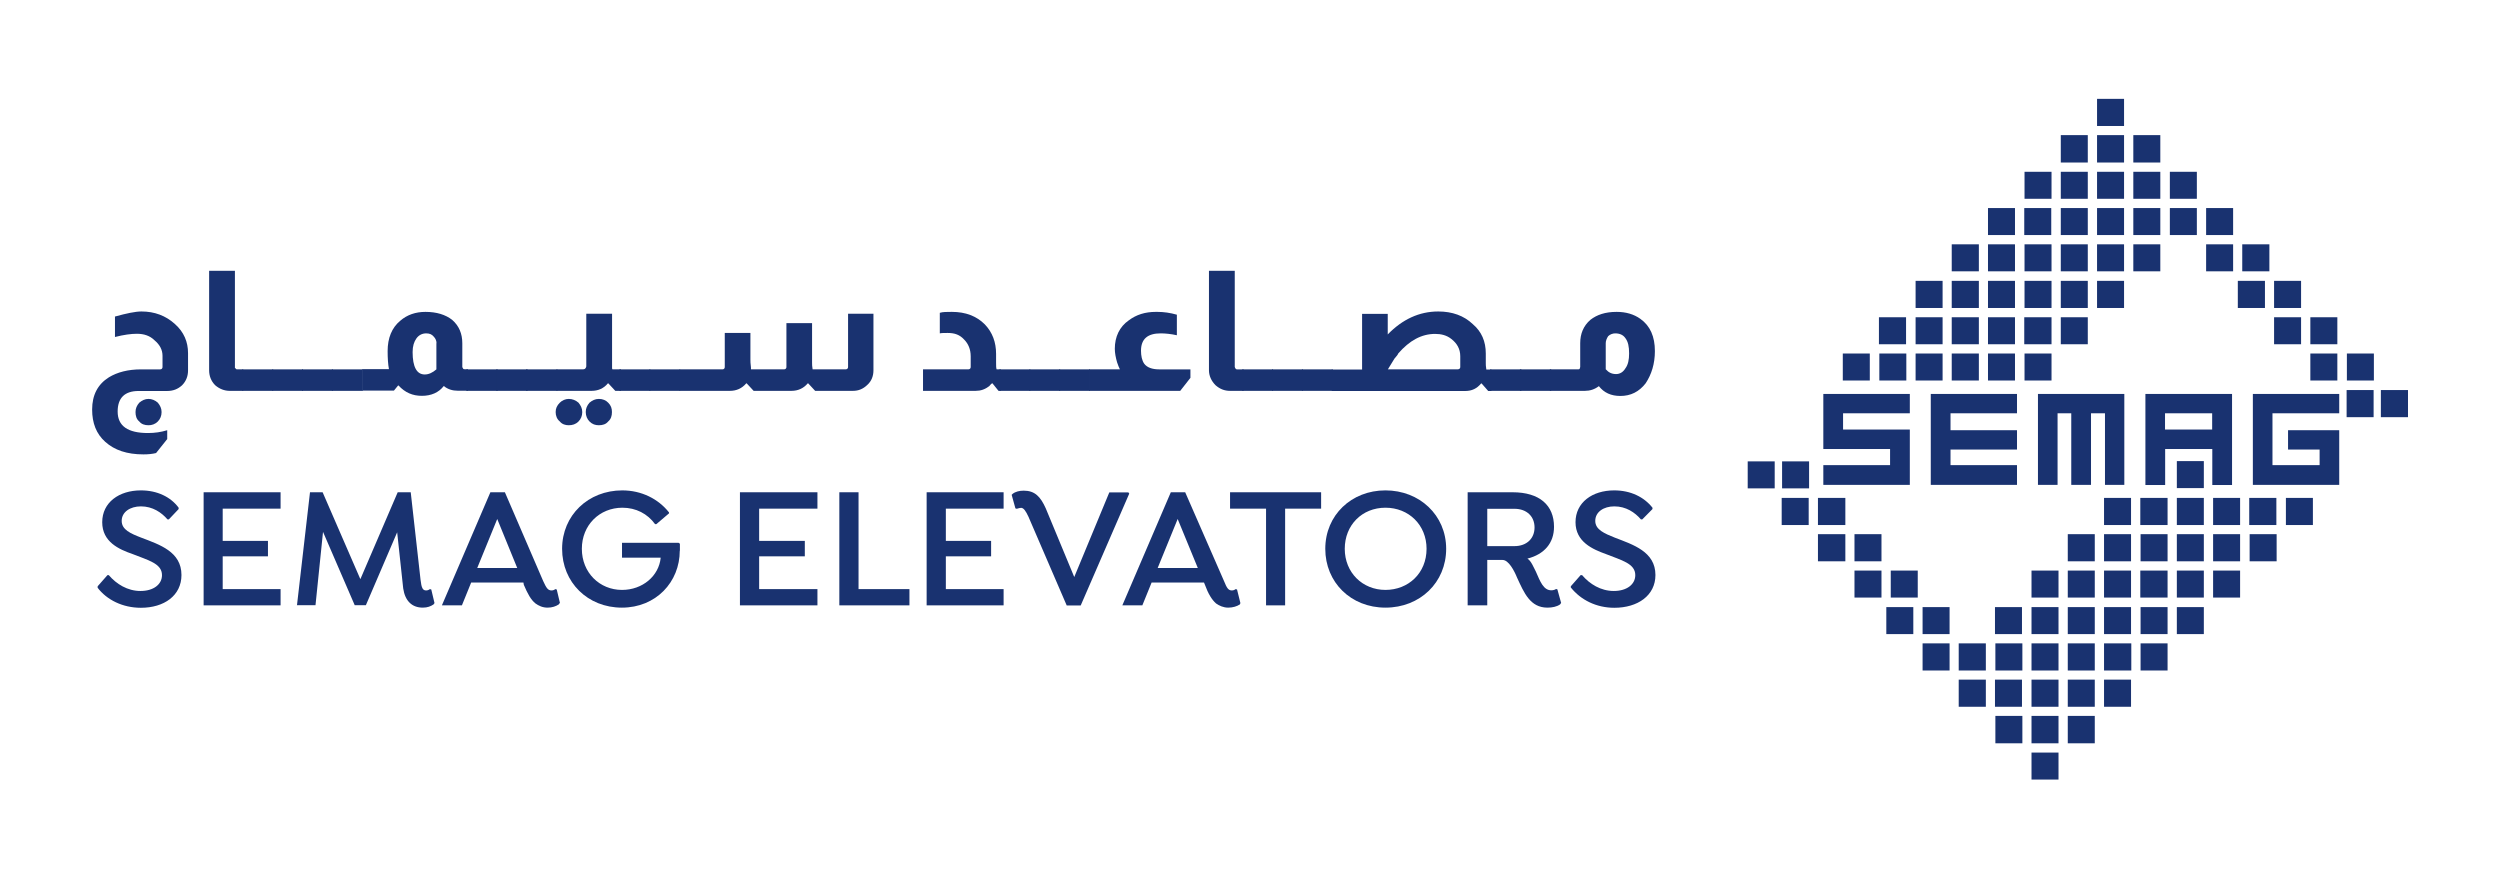 <svg viewBox="0 0 186.13 65.4" version="1.1" xmlns="http://www.w3.org/2000/svg" id="Layer_1">
  
  <defs>
    <style>
      .st0 {
        fill: #193270;
      }
    </style>
  </defs>
  <g>
    <path d="M8.55,23.57h0c.87-.24,1.53-.38,1.98-.38.97,0,1.81.31,2.5.94.66.59.97,1.32.97,2.16v1.29c0,.42-.14.8-.45,1.11-.31.28-.66.42-1.11.42h-2.12c-1.04,0-1.56.52-1.56,1.53,0,1.08.76,1.6,2.26,1.6.52,0,.97-.07,1.43-.21v.66l-.83,1.04c-.28.07-.59.1-.94.1-1.22,0-2.15-.31-2.85-.94-.66-.59-.97-1.39-.97-2.4,0-1.08.42-1.88,1.25-2.4.63-.38,1.42-.59,2.4-.59h1.42c.1,0,.17-.07.17-.17v-.84c0-.45-.21-.83-.59-1.15-.35-.35-.8-.49-1.32-.49-.42,0-.97.07-1.63.24v-1.53ZM11.06,29.7h0c.24,0,.49.1.69.28.17.21.28.42.28.7s-.1.52-.28.7c-.21.21-.45.28-.69.28-.28,0-.52-.07-.69-.28-.21-.17-.28-.42-.28-.7s.1-.49.28-.7c.21-.17.42-.28.69-.28Z" class="st0"></path>
    <path d="M17.49,20.16h0v7.24h.03c.03.07.07.1.14.1h.45v1.6s-1.01,0-1.01,0c-.38,0-.76-.14-1.08-.42-.31-.31-.45-.7-.45-1.11v-7.41h1.91Z" class="st0"></path>
    <polygon points="20.34 29.1 20.34 29.1 18.04 29.1 18.04 27.5 20.34 27.5 20.34 29.1" class="st0"></polygon>
    <polygon points="22.56 29.1 22.56 29.1 20.27 29.1 20.27 27.5 22.56 27.5 22.56 29.1" class="st0"></polygon>
    <polygon points="24.78 29.1 24.78 29.1 22.49 29.1 22.49 27.5 24.78 27.5 24.78 29.1" class="st0"></polygon>
    <polygon points="27.01 29.1 27.01 29.1 24.71 29.1 24.71 27.5 27.01 27.5 27.01 29.1" class="st0"></polygon>
    <path d="M28.96,27.5h0c-.07-.38-.1-.83-.1-1.36,0-.97.31-1.74.94-2.26.52-.45,1.15-.66,1.88-.66.83,0,1.49.21,1.98.59.52.45.76,1.04.76,1.74v1.77s.03.1.07.14c.03.03.07.03.14.03h.21v1.6h-.76c-.38,0-.73-.1-1.04-.35-.38.49-.94.73-1.63.73s-1.25-.24-1.74-.77h-.03l-.31.38h-2.36v-1.6h2.02ZM32.5,25.55h0c0-.17-.07-.35-.21-.49-.14-.17-.31-.24-.56-.24-.31,0-.56.14-.73.38-.17.24-.28.56-.28,1.01,0,1.11.31,1.67.9,1.67.31,0,.59-.14.87-.38v-1.95Z" class="st0"></path>
    <polygon points="37.05 29.1 37.05 29.1 34.72 29.1 34.72 27.5 37.05 27.5 37.05 29.1" class="st0"></polygon>
    <polygon points="39.28 29.1 39.28 29.1 36.95 29.1 36.95 27.5 39.28 27.5 39.28 29.1" class="st0"></polygon>
    <polygon points="41.5 29.1 41.5 29.1 39.17 29.1 39.17 27.5 41.5 27.5 41.5 29.1" class="st0"></polygon>
    <path d="M42.34,29.7h0c.28,0,.52.1.73.28.17.21.28.42.28.7s-.1.52-.28.7c-.21.21-.45.28-.73.28-.24,0-.49-.07-.66-.28-.21-.17-.31-.42-.31-.7s.1-.49.31-.7c.17-.17.42-.28.66-.28ZM45.57,23.36h0v4.04s0,.07.03.1h.63v1.6h-.42l-.52-.56h-.03c-.31.38-.73.56-1.22.56h-2.61v-1.6h1.98c.07,0,.14-.03.17-.07.03-.03.07-.1.07-.17v-3.9h1.91ZM44.59,29.7h0c.28,0,.52.1.69.28.21.21.28.42.28.7s-.07.52-.28.7c-.17.21-.42.28-.69.28s-.49-.07-.7-.28c-.17-.17-.28-.42-.28-.7s.1-.49.28-.7c.21-.17.42-.28.7-.28Z" class="st0"></path>
    <polygon points="48.42 29.1 48.42 29.1 46.12 29.1 46.12 27.5 48.42 27.5 48.42 29.1" class="st0"></polygon>
    <polygon points="50.64 29.1 50.64 29.1 48.35 29.1 48.35 27.5 50.64 27.5 50.64 29.1" class="st0"></polygon>
    <path d="M65.03,23.36h0v4.21c0,.42-.14.8-.45,1.08-.32.31-.66.45-1.08.45h-2.81l-.52-.56h-.03c-.32.38-.73.56-1.22.56h-2.81l-.52-.56h-.03c-.32.38-.73.56-1.22.56h-3.75v-1.6h3.2c.1,0,.17-.07.17-.17v-2.54h1.91v1.98c0,.1,0,.31.04.59v.14h2.46c.11,0,.18-.07.18-.17v-3.27h1.91v2.92c0,.14,0,.31.04.52h2.46c.11,0,.18-.07.18-.17v-3.97h1.91Z" class="st0"></path>
    <path d="M69.97,23.29h0c.21-.07.52-.07.9-.07,1.01,0,1.84.31,2.46.94.56.59.83,1.32.83,2.19v.63c0,.24,0,.42.04.52h.31v1.6h-.17l-.45-.56h-.03c-.11.07-.14.14-.21.21-.32.24-.63.35-1.01.35h-3.92v-1.6h3.37c.11,0,.18-.07.18-.17v-.8c0-.52-.18-.94-.49-1.25-.32-.35-.69-.49-1.22-.49-.24,0-.45,0-.59.03v-1.53Z" class="st0"></path>
    <polygon points="76.71 29.1 76.71 29.1 74.41 29.1 74.41 27.5 76.71 27.5 76.71 29.1" class="st0"></polygon>
    <polygon points="78.93 29.1 78.93 29.1 76.64 29.1 76.64 27.5 78.93 27.5 78.93 29.1" class="st0"></polygon>
    <polygon points="81.15 29.1 81.15 29.1 78.86 29.1 78.86 27.5 81.15 27.5 81.15 29.1" class="st0"></polygon>
    <path d="M83.38,27.5h0c-.07-.14-.14-.31-.21-.52-.1-.35-.17-.7-.17-1.01,0-.9.35-1.64,1.04-2.12.56-.42,1.21-.63,2.02-.63h.1c.49,0,.97.07,1.46.21v1.53c-.45-.1-.87-.14-1.21-.14-.97,0-1.46.42-1.46,1.29,0,.38.07.73.24.97.21.28.59.42,1.11.42h2.33v.63l-.76.97h-6.78v-1.6h2.29Z" class="st0"></path>
    <path d="M91.93,20.16h0v7.17s.03.03.03.07c.04.07.07.1.14.1h.49v1.6h-1.01c-.42,0-.76-.14-1.08-.42-.31-.31-.49-.7-.49-1.11v-7.41h1.91Z" class="st0"></path>
    <polygon points="94.78 29.1 94.78 29.1 92.49 29.1 92.49 27.5 94.78 27.5 94.78 29.1" class="st0"></polygon>
    <polygon points="97 29.1 97 29.1 94.71 29.1 94.71 27.5 97 27.5 97 29.1" class="st0"></polygon>
    <polygon points="99.23 29.1 99.23 29.1 96.93 29.1 96.93 27.5 99.23 27.5 99.23 29.1" class="st0"></polygon>
    <path d="M103.33,24.89h0c1.08-1.11,2.33-1.7,3.75-1.7,1.04,0,1.91.31,2.57.94.66.56.97,1.29.97,2.19v.7c0,.1,0,.28.04.49h.38v1.6h-.24l-.49-.56h-.04c-.31.38-.69.56-1.18.56h-9.94v-1.6h2.26v-4.14h1.91v1.53ZM108.72,26.53h0c0-.56-.25-.97-.66-1.29-.35-.28-.76-.38-1.21-.38-1.01,0-1.91.49-2.75,1.46-.03.1-.14.21-.28.38-.21.35-.38.63-.49.8h5.18c.14,0,.21-.07.21-.17v-.8Z" class="st0"></path>
    <polygon points="113.27 29.1 113.27 29.1 110.94 29.1 110.94 27.5 113.27 27.5 113.27 29.1" class="st0"></polygon>
    <polygon points="115.49 29.1 115.49 29.1 113.16 29.1 113.16 27.5 115.49 27.5 115.49 29.1" class="st0"></polygon>
    <path d="M117.65,25.55h0c0-.7.24-1.29.76-1.74.49-.38,1.11-.59,1.95-.59.69,0,1.28.17,1.77.52.73.52,1.08,1.32,1.08,2.4,0,.94-.25,1.74-.69,2.4-.49.63-1.11.94-1.88.94-.69,0-1.22-.24-1.6-.73-.32.24-.66.35-1.04.35h-2.61v-1.6h2.08s.11,0,.14-.03c0-.07.04-.1.04-.14v-1.77ZM119.56,27.5h0c.21.24.45.35.76.35.28,0,.52-.14.69-.42.21-.28.28-.66.28-1.11,0-.52-.07-.87-.28-1.15-.17-.24-.42-.35-.76-.35-.17,0-.38.07-.52.21-.11.17-.18.35-.18.52v1.95Z" class="st0"></path>
    <path d="M7.27,43.75h0v-.1l.73-.83h.1c.56.66,1.39,1.18,2.36,1.18s1.6-.49,1.6-1.18c0-.87-1.04-1.11-2.19-1.57-1.01-.35-2.26-.9-2.26-2.37s1.25-2.37,2.88-2.37c1.22,0,2.22.49,2.81,1.29v.1l-.73.77h-.1c-.45-.52-1.11-.97-1.98-.97-.8,0-1.43.42-1.43,1.08s.66.94,1.46,1.25c1.36.52,2.99,1.04,2.99,2.78,0,1.53-1.29,2.44-3.02,2.44-1.36,0-2.54-.59-3.23-1.5Z" class="st0"></path>
    <polygon points="16.58 37.87 16.58 37.87 16.58 40.27 19.95 40.27 19.95 41.42 16.58 41.42 16.58 43.86 20.89 43.86 20.89 45.07 15.16 45.07 15.16 36.65 20.89 36.65 20.89 37.87 16.58 37.87" class="st0"></polygon>
    <path d="M22.11,45.07h0l.97-8.42h.94l2.81,6.47,2.78-6.47h.97l.73,6.51c.07.63.17.8.42.8.14,0,.24-.07.28-.1l.1.03.24,1.01-.07.1c-.21.14-.45.24-.8.24-.8,0-1.32-.49-1.46-1.43l-.45-4.18-2.33,5.43h-.83l-2.36-5.46-.56,5.46h-1.39Z" class="st0"></path>
    <path d="M41.67,44.9h0l-.07.1c-.21.14-.49.24-.83.24-.38,0-.66-.14-.9-.31-.35-.28-.59-.73-.87-1.39l-.03-.17h-3.89l-.69,1.7h-1.49l3.61-8.42h1.08l2.85,6.61c.24.52.35.7.63.7.14,0,.24-.07.28-.1l.1.03.24,1.01ZM38.51,42.29h0l-1.49-3.65-1.49,3.65h2.99Z" class="st0"></path>
    <path d="M50.61,41h0c0,2.33-1.77,4.24-4.31,4.24s-4.45-1.88-4.45-4.38,1.95-4.35,4.48-4.35c1.43,0,2.68.63,3.48,1.64v.07l-.94.8h-.1c-.56-.77-1.42-1.22-2.43-1.22-1.7,0-3.02,1.29-3.02,3.06s1.32,3.06,2.99,3.06c1.53,0,2.75-1.04,2.88-2.4h-2.88v-1.11h4.21l.1.07v.52Z" class="st0"></path>
    <polygon points="56.52 37.87 56.52 37.87 56.52 40.27 59.92 40.27 59.92 41.42 56.52 41.42 56.52 43.86 60.86 43.86 60.86 45.07 55.09 45.07 55.09 36.65 60.86 36.65 60.86 37.87 56.52 37.87" class="st0"></polygon>
    <polygon points="67.71 45.07 67.71 45.07 62.49 45.07 62.49 36.65 63.92 36.65 63.92 43.86 67.71 43.86 67.71 45.07" class="st0"></polygon>
    <polygon points="70.42 37.87 70.42 37.87 70.42 40.27 73.79 40.27 73.79 41.42 70.42 41.42 70.42 43.86 74.72 43.86 74.72 45.07 68.99 45.07 68.99 36.65 74.72 36.65 74.72 37.87 70.42 37.87" class="st0"></polygon>
    <path d="M84.07,36.76h0l-3.61,8.32h-1.04l-2.85-6.61c-.21-.45-.35-.63-.52-.66-.17,0-.31.07-.35.07l-.1-.03-.28-1.01.07-.07c.21-.17.52-.24.83-.24.83,0,1.25.45,1.64,1.32l2.12,5.11,2.61-6.3h1.42l.07.1Z" class="st0"></path>
    <path d="M92.35,44.9h0l-.04.1c-.21.14-.52.24-.87.24s-.66-.14-.9-.31c-.32-.28-.59-.73-.83-1.39l-.07-.17h-3.9l-.69,1.7h-1.49l3.61-8.42h1.07l2.89,6.61c.21.52.32.7.59.7.14,0,.24-.07.28-.1l.1.03.25,1.01ZM89.18,42.29h0l-1.5-3.65-1.49,3.65h2.99Z" class="st0"></path>
    <polygon points="95.68 37.87 95.68 37.87 95.68 45.07 94.26 45.07 94.26 37.87 91.58 37.87 91.58 36.65 98.36 36.65 98.36 37.87 95.68 37.87" class="st0"></polygon>
    <path d="M98.67,40.86h0c0-2.51,1.95-4.35,4.48-4.35s4.52,1.84,4.52,4.35-1.95,4.38-4.52,4.38-4.48-1.88-4.48-4.38ZM106.21,40.86h0c0-1.77-1.32-3.06-3.06-3.06s-3.03,1.29-3.03,3.06,1.32,3.06,3.03,3.06,3.06-1.25,3.06-3.06Z" class="st0"></path>
    <path d="M116.22,44.9h0l-.07.1c-.24.17-.59.24-.94.24-1.29,0-1.74-1.11-2.26-2.23-.21-.52-.63-1.32-1.08-1.32h-1.14v3.38h-1.46v-8.42h3.34c2.02,0,3.09.97,3.09,2.57,0,1.22-.73,2.05-1.98,2.37.28.17.45.63.63.97.32.73.56,1.39,1.15,1.39.1,0,.28-.03.35-.1l.1.03.28,1.01ZM112.75,40.66h0c.94,0,1.5-.59,1.5-1.39s-.56-1.39-1.5-1.39h-2.02v2.78h2.02Z" class="st0"></path>
    <path d="M116.95,43.75h0v-.1l.73-.83h.11c.56.66,1.39,1.18,2.36,1.18s1.6-.49,1.6-1.18c0-.87-1.04-1.11-2.19-1.57-.97-.35-2.26-.9-2.26-2.37s1.25-2.37,2.88-2.37c1.22,0,2.22.49,2.85,1.29v.1l-.76.77h-.1c-.45-.52-1.11-.97-1.98-.97-.8,0-1.42.42-1.42,1.08s.69.94,1.46,1.25c1.35.52,3.02,1.04,3.02,2.78,0,1.53-1.32,2.44-3.06,2.44-1.35,0-2.5-.59-3.23-1.5Z" class="st0"></path>
  </g>
  <g>
    <polygon points="147.33 28.33 147.33 28.33 145.31 28.33 145.31 26.32 147.33 26.32 147.33 28.33" class="st0"></polygon>
    <polygon points="150.02 28.33 150.02 28.33 148.01 28.33 148.01 26.32 150.02 26.32 150.02 28.33" class="st0"></polygon>
    <polygon points="152.74 28.33 152.74 28.33 150.73 28.33 150.73 26.32 152.74 26.32 152.74 28.33" class="st0"></polygon>
    <polygon points="139.21 28.33 139.21 28.33 137.2 28.33 137.2 26.32 139.21 26.32 139.21 28.33" class="st0"></polygon>
    <polygon points="141.93 28.33 141.93 28.33 139.92 28.33 139.92 26.32 141.93 26.32 141.93 28.33" class="st0"></polygon>
    <polygon points="144.63 28.33 144.63 28.33 142.62 28.33 142.62 26.32 144.63 26.32 144.63 28.33" class="st0"></polygon>
    <polygon points="150.02 25.63 150.02 25.63 148.01 25.63 148.01 23.62 150.02 23.62 150.02 25.63" class="st0"></polygon>
    <polygon points="152.74 25.63 152.74 25.63 150.71 25.63 150.71 23.62 152.74 23.62 152.74 25.63" class="st0"></polygon>
    <polygon points="155.44 25.63 155.44 25.63 153.43 25.63 153.43 23.62 155.44 23.62 155.44 25.63" class="st0"></polygon>
    <polygon points="141.91 25.63 141.91 25.63 139.89 25.63 139.89 23.62 141.91 23.62 141.91 25.63" class="st0"></polygon>
    <polygon points="144.63 25.63 144.63 25.63 142.62 25.63 142.62 23.62 144.63 23.62 144.63 25.63" class="st0"></polygon>
    <polygon points="147.33 25.63 147.33 25.63 145.31 25.63 145.31 23.62 147.33 23.62 147.33 25.63" class="st0"></polygon>
    <polygon points="155.44 20.2 155.44 20.2 153.43 20.2 153.43 18.19 155.44 18.19 155.44 20.2" class="st0"></polygon>
    <polygon points="158.14 20.2 158.14 20.2 156.13 20.2 156.13 18.19 158.14 18.19 158.14 20.2" class="st0"></polygon>
    <polygon points="160.84 20.2 160.84 20.2 158.83 20.2 158.83 18.19 160.84 18.19 160.84 20.2" class="st0"></polygon>
    <polygon points="147.33 20.2 147.33 20.2 145.31 20.2 145.31 18.19 147.33 18.19 147.33 20.2" class="st0"></polygon>
    <polygon points="150.02 20.2 150.02 20.2 148.01 20.2 148.01 18.19 150.02 18.19 150.02 20.2" class="st0"></polygon>
    <polygon points="152.74 20.2 152.74 20.2 150.73 20.2 150.73 18.19 152.74 18.19 152.74 20.2" class="st0"></polygon>
    <polygon points="166.26 20.2 166.26 20.2 164.25 20.2 164.25 18.19 166.26 18.19 166.26 20.2" class="st0"></polygon>
    <polygon points="168.96 20.2 168.96 20.2 166.94 20.2 166.94 18.19 168.96 18.19 168.96 20.2" class="st0"></polygon>
    <polygon points="152.74 22.93 152.74 22.93 150.73 22.93 150.73 20.91 152.74 20.91 152.74 22.93" class="st0"></polygon>
    <polygon points="155.44 22.93 155.44 22.93 153.43 22.93 153.43 20.91 155.44 20.91 155.44 22.93" class="st0"></polygon>
    <polygon points="158.14 22.93 158.14 22.93 156.13 22.93 156.13 20.91 158.14 20.91 158.14 22.93" class="st0"></polygon>
    <polygon points="144.63 22.93 144.63 22.93 142.62 22.93 142.62 20.91 144.63 20.91 144.63 22.93" class="st0"></polygon>
    <polygon points="147.33 22.93 147.33 22.93 145.31 22.93 145.31 20.91 147.33 20.91 147.33 22.93" class="st0"></polygon>
    <polygon points="150.02 22.93 150.02 22.93 148.01 22.93 148.01 20.91 150.02 20.91 150.02 22.93" class="st0"></polygon>
    <polygon points="168.63 22.93 168.63 22.93 166.61 22.93 166.61 20.91 168.63 20.91 168.63 22.93" class="st0"></polygon>
    <polygon points="171.32 22.93 171.32 22.93 169.31 22.93 169.31 20.91 171.32 20.91 171.32 22.93" class="st0"></polygon>
    <polygon points="171.32 25.63 171.32 25.63 169.31 25.63 169.31 23.62 171.32 23.62 171.32 25.63" class="st0"></polygon>
    <polygon points="174.02 25.63 174.02 25.63 172.01 25.63 172.01 23.62 174.02 23.62 174.02 25.63" class="st0"></polygon>
    <polygon points="174.02 28.33 174.02 28.33 172.01 28.33 172.01 26.32 174.02 26.32 174.02 28.33" class="st0"></polygon>
    <polygon points="176.74 28.33 176.74 28.33 174.73 28.33 174.73 26.32 176.74 26.32 176.74 28.33" class="st0"></polygon>
    <polygon points="176.72 31.06 176.72 31.06 174.71 31.06 174.71 29.04 176.72 29.04 176.72 31.06" class="st0"></polygon>
    <polygon points="179.28 31.06 179.28 31.06 177.26 31.06 177.26 29.04 179.28 29.04 179.28 31.06" class="st0"></polygon>
    <polygon points="158.14 17.5 158.14 17.5 156.13 17.5 156.13 15.49 158.14 15.49 158.14 17.5" class="st0"></polygon>
    <polygon points="160.84 17.5 160.84 17.5 158.83 17.5 158.83 15.49 160.84 15.49 160.84 17.5" class="st0"></polygon>
    <polygon points="163.56 17.5 163.56 17.5 161.55 17.5 161.55 15.49 163.56 15.49 163.56 17.5" class="st0"></polygon>
    <polygon points="166.26 17.5 166.26 17.5 164.25 17.5 164.25 15.49 166.26 15.49 166.26 17.5" class="st0"></polygon>
    <polygon points="150.02 17.5 150.02 17.5 148.01 17.5 148.01 15.49 150.02 15.49 150.02 17.5" class="st0"></polygon>
    <polygon points="152.72 17.5 152.72 17.5 150.71 17.5 150.71 15.49 152.72 15.49 152.72 17.5" class="st0"></polygon>
    <polygon points="155.44 17.5 155.44 17.5 153.43 17.5 153.43 15.49 155.44 15.49 155.44 17.5" class="st0"></polygon>
    <polygon points="160.84 14.8 160.84 14.8 158.83 14.8 158.83 12.79 160.84 12.79 160.84 14.8" class="st0"></polygon>
    <polygon points="163.56 14.8 163.56 14.8 161.55 14.8 161.55 12.79 163.56 12.79 163.56 14.8" class="st0"></polygon>
    <polygon points="152.74 14.8 152.74 14.8 150.73 14.8 150.73 12.79 152.74 12.79 152.74 14.8" class="st0"></polygon>
    <polygon points="155.44 14.8 155.44 14.8 153.43 14.8 153.43 12.79 155.44 12.79 155.44 14.8" class="st0"></polygon>
    <polygon points="158.14 14.8 158.14 14.8 156.13 14.8 156.13 12.79 158.14 12.79 158.14 14.8" class="st0"></polygon>
    <polygon points="155.44 12.1 155.44 12.1 153.43 12.1 153.43 10.06 155.44 10.06 155.44 12.1" class="st0"></polygon>
    <polygon points="158.14 12.1 158.14 12.1 156.13 12.1 156.13 10.06 158.14 10.06 158.14 12.1" class="st0"></polygon>
    <polygon points="160.84 12.1 160.84 12.1 158.83 12.1 158.83 10.06 160.84 10.06 160.84 12.1" class="st0"></polygon>
    <polygon points="158.14 9.38 158.14 9.38 156.13 9.38 156.13 7.36 158.14 7.36 158.14 9.38" class="st0"></polygon>
    <polygon points="162.07 37.07 162.07 37.07 164.08 37.07 164.08 39.09 162.07 39.09 162.07 37.07" class="st0"></polygon>
    <polygon points="162.07 34.33 162.07 34.33 164.08 34.33 164.08 36.34 162.07 36.34 162.07 34.33" class="st0"></polygon>
    <polygon points="159.35 37.07 159.35 37.07 161.38 37.07 161.38 39.09 159.35 39.09 159.35 37.07" class="st0"></polygon>
    <polygon points="156.65 37.07 156.65 37.07 158.66 37.07 158.66 39.09 156.65 39.09 156.65 37.07" class="st0"></polygon>
    <polygon points="170.19 37.07 170.19 37.07 172.2 37.07 172.2 39.09 170.19 39.09 170.19 37.07" class="st0"></polygon>
    <polygon points="167.46 37.07 167.46 37.07 169.48 37.07 169.48 39.09 167.46 39.09 167.46 37.07" class="st0"></polygon>
    <polygon points="164.77 37.07 164.77 37.07 166.78 37.07 166.78 39.09 164.77 39.09 164.77 37.07" class="st0"></polygon>
    <polygon points="159.37 39.77 159.37 39.77 161.38 39.77 161.38 41.79 159.37 41.79 159.37 39.77" class="st0"></polygon>
    <polygon points="156.65 39.77 156.65 39.77 158.66 39.77 158.66 41.79 156.65 41.79 156.65 39.77" class="st0"></polygon>
    <polygon points="153.95 39.77 153.95 39.77 155.96 39.77 155.96 41.79 153.95 41.79 153.95 39.77" class="st0"></polygon>
    <polygon points="167.49 39.77 167.49 39.77 169.5 39.77 169.5 41.79 167.49 41.79 167.49 39.77" class="st0"></polygon>
    <polygon points="164.77 39.77 164.77 39.77 166.78 39.77 166.78 41.79 164.77 41.79 164.77 39.77" class="st0"></polygon>
    <polygon points="162.07 39.77 162.07 39.77 164.08 39.77 164.08 41.79 162.07 41.79 162.07 39.77" class="st0"></polygon>
    <polygon points="153.95 45.2 153.95 45.2 155.96 45.2 155.96 47.21 153.95 47.21 153.95 45.2" class="st0"></polygon>
    <polygon points="151.25 45.2 151.25 45.2 153.26 45.2 153.26 47.21 151.25 47.21 151.25 45.2" class="st0"></polygon>
    <polygon points="148.53 45.2 148.53 45.2 150.54 45.2 150.54 47.21 148.53 47.21 148.53 45.2" class="st0"></polygon>
    <polygon points="162.07 45.2 162.07 45.2 164.08 45.2 164.08 47.21 162.07 47.21 162.07 45.2" class="st0"></polygon>
    <polygon points="159.37 45.2 159.37 45.2 161.38 45.2 161.38 47.21 159.37 47.21 159.37 45.2" class="st0"></polygon>
    <polygon points="156.65 45.2 156.65 45.2 158.66 45.2 158.66 47.21 156.65 47.21 156.65 45.2" class="st0"></polygon>
    <polygon points="143.14 45.2 143.14 45.2 145.15 45.2 145.15 47.21 143.14 47.21 143.14 45.2" class="st0"></polygon>
    <polygon points="140.44 45.2 140.44 45.2 142.45 45.2 142.45 47.21 140.44 47.21 140.44 45.2" class="st0"></polygon>
    <polygon points="156.65 42.48 156.65 42.48 158.66 42.48 158.66 44.49 156.65 44.49 156.65 42.48" class="st0"></polygon>
    <polygon points="153.95 42.48 153.95 42.48 155.96 42.48 155.96 44.49 153.95 44.49 153.95 42.48" class="st0"></polygon>
    <polygon points="151.25 42.48 151.25 42.48 153.26 42.48 153.26 44.49 151.25 44.49 151.25 42.48" class="st0"></polygon>
    <polygon points="164.77 42.48 164.77 42.48 166.78 42.48 166.78 44.49 164.77 44.49 164.77 42.48" class="st0"></polygon>
    <polygon points="162.07 42.48 162.07 42.48 164.08 42.48 164.08 44.49 162.07 44.49 162.07 42.48" class="st0"></polygon>
    <polygon points="159.35 42.48 159.35 42.48 161.38 42.48 161.38 44.49 159.35 44.49 159.35 42.48" class="st0"></polygon>
    <polygon points="140.77 42.48 140.77 42.48 142.78 42.48 142.78 44.49 140.77 44.49 140.77 42.48" class="st0"></polygon>
    <polygon points="138.07 42.48 138.07 42.48 140.08 42.48 140.08 44.49 138.07 44.49 138.07 42.48" class="st0"></polygon>
    <polygon points="138.07 39.77 138.07 39.77 140.08 39.77 140.08 41.79 138.07 41.79 138.07 39.77" class="st0"></polygon>
    <polygon points="135.35 39.77 135.35 39.77 137.39 39.77 137.39 41.79 135.35 41.79 135.35 39.77" class="st0"></polygon>
    <polygon points="135.35 37.07 135.35 37.07 137.39 37.07 137.39 39.09 135.35 39.09 135.35 37.07" class="st0"></polygon>
    <polygon points="132.65 37.07 132.65 37.07 134.66 37.07 134.66 39.09 132.65 39.09 132.65 37.07" class="st0"></polygon>
    <polygon points="132.68 34.35 132.68 34.35 134.69 34.35 134.69 36.36 132.68 36.36 132.68 34.35" class="st0"></polygon>
    <polygon points="130.12 34.35 130.12 34.35 132.13 34.35 132.13 36.36 130.12 36.36 130.12 34.35" class="st0"></polygon>
    <polygon points="151.25 47.9 151.25 47.9 153.26 47.9 153.26 49.92 151.25 49.92 151.25 47.9" class="st0"></polygon>
    <polygon points="148.56 47.9 148.56 47.9 150.57 47.9 150.57 49.92 148.56 49.92 148.56 47.9" class="st0"></polygon>
    <polygon points="145.83 47.9 145.83 47.9 147.85 47.9 147.85 49.92 145.83 49.92 145.83 47.9" class="st0"></polygon>
    <polygon points="143.14 47.9 143.14 47.9 145.15 47.9 145.15 49.92 143.14 49.92 143.14 47.9" class="st0"></polygon>
    <polygon points="159.37 47.9 159.37 47.9 161.38 47.9 161.38 49.92 159.37 49.92 159.37 47.9" class="st0"></polygon>
    <polygon points="156.65 47.9 156.65 47.9 158.68 47.9 158.68 49.92 156.65 49.92 156.65 47.9" class="st0"></polygon>
    <polygon points="153.95 47.9 153.95 47.9 155.96 47.9 155.96 49.92 153.95 49.92 153.95 47.9" class="st0"></polygon>
    <polygon points="148.53 50.6 148.53 50.6 150.54 50.6 150.54 52.62 148.53 52.62 148.53 50.6" class="st0"></polygon>
    <polygon points="145.83 50.6 145.83 50.6 147.85 50.6 147.85 52.62 145.83 52.62 145.83 50.6" class="st0"></polygon>
    <polygon points="156.65 50.6 156.65 50.6 158.66 50.6 158.66 52.62 156.65 52.62 156.65 50.6" class="st0"></polygon>
    <polygon points="153.95 50.6 153.95 50.6 155.96 50.6 155.96 52.62 153.95 52.62 153.95 50.6" class="st0"></polygon>
    <polygon points="151.25 50.6 151.25 50.6 153.26 50.6 153.26 52.62 151.25 52.62 151.25 50.6" class="st0"></polygon>
    <polygon points="153.95 53.3 153.95 53.3 155.96 53.3 155.96 55.34 153.95 55.34 153.95 53.3" class="st0"></polygon>
    <polygon points="151.25 53.3 151.25 53.3 153.26 53.3 153.26 55.34 151.25 55.34 151.25 53.3" class="st0"></polygon>
    <polygon points="148.56 53.3 148.56 53.3 150.57 53.3 150.57 55.34 148.56 55.34 148.56 53.3" class="st0"></polygon>
    <polygon points="151.25 56.03 151.25 56.03 153.26 56.03 153.26 58.04 151.25 58.04 151.25 56.03" class="st0"></polygon>
    <polygon points="137.22 31.98 137.22 31.98 142.19 31.98 142.19 36.1 135.75 36.1 135.75 34.63 140.72 34.63 140.72 33.43 135.75 33.43 135.75 29.33 142.19 29.33 142.19 30.77 137.22 30.77 137.22 31.98" class="st0"></polygon>
    <polygon points="158.16 29.33 158.16 29.33 158.16 36.1 156.72 36.1 156.72 30.77 155.68 30.77 155.68 36.1 154.21 36.1 154.21 30.77 153.19 30.77 153.19 36.1 151.73 36.1 151.73 29.33 158.16 29.33" class="st0"></polygon>
    <path d="M159.73,29.33h0v6.78h1.47v-2.68h3.51v2.68h1.47v-6.78h-6.44ZM164.7,31.98h-3.51v-1.21h3.51v1.21Z" class="st0"></path>
    <polygon points="169.19 30.77 169.19 30.77 169.19 34.63 172.7 34.63 172.7 33.47 170.35 33.47 170.35 32.03 174.16 32.03 174.16 36.1 167.73 36.1 167.73 29.33 174.16 29.33 174.16 30.77 169.19 30.77" class="st0"></polygon>
    <polygon points="145.22 32.03 145.22 32.03 150.17 32.03 150.17 33.47 145.22 33.47 145.22 34.63 150.17 34.63 150.17 36.1 143.75 36.1 143.75 29.33 150.17 29.33 150.17 30.77 145.22 30.77 145.22 32.03" class="st0"></polygon>
  </g>
</svg>